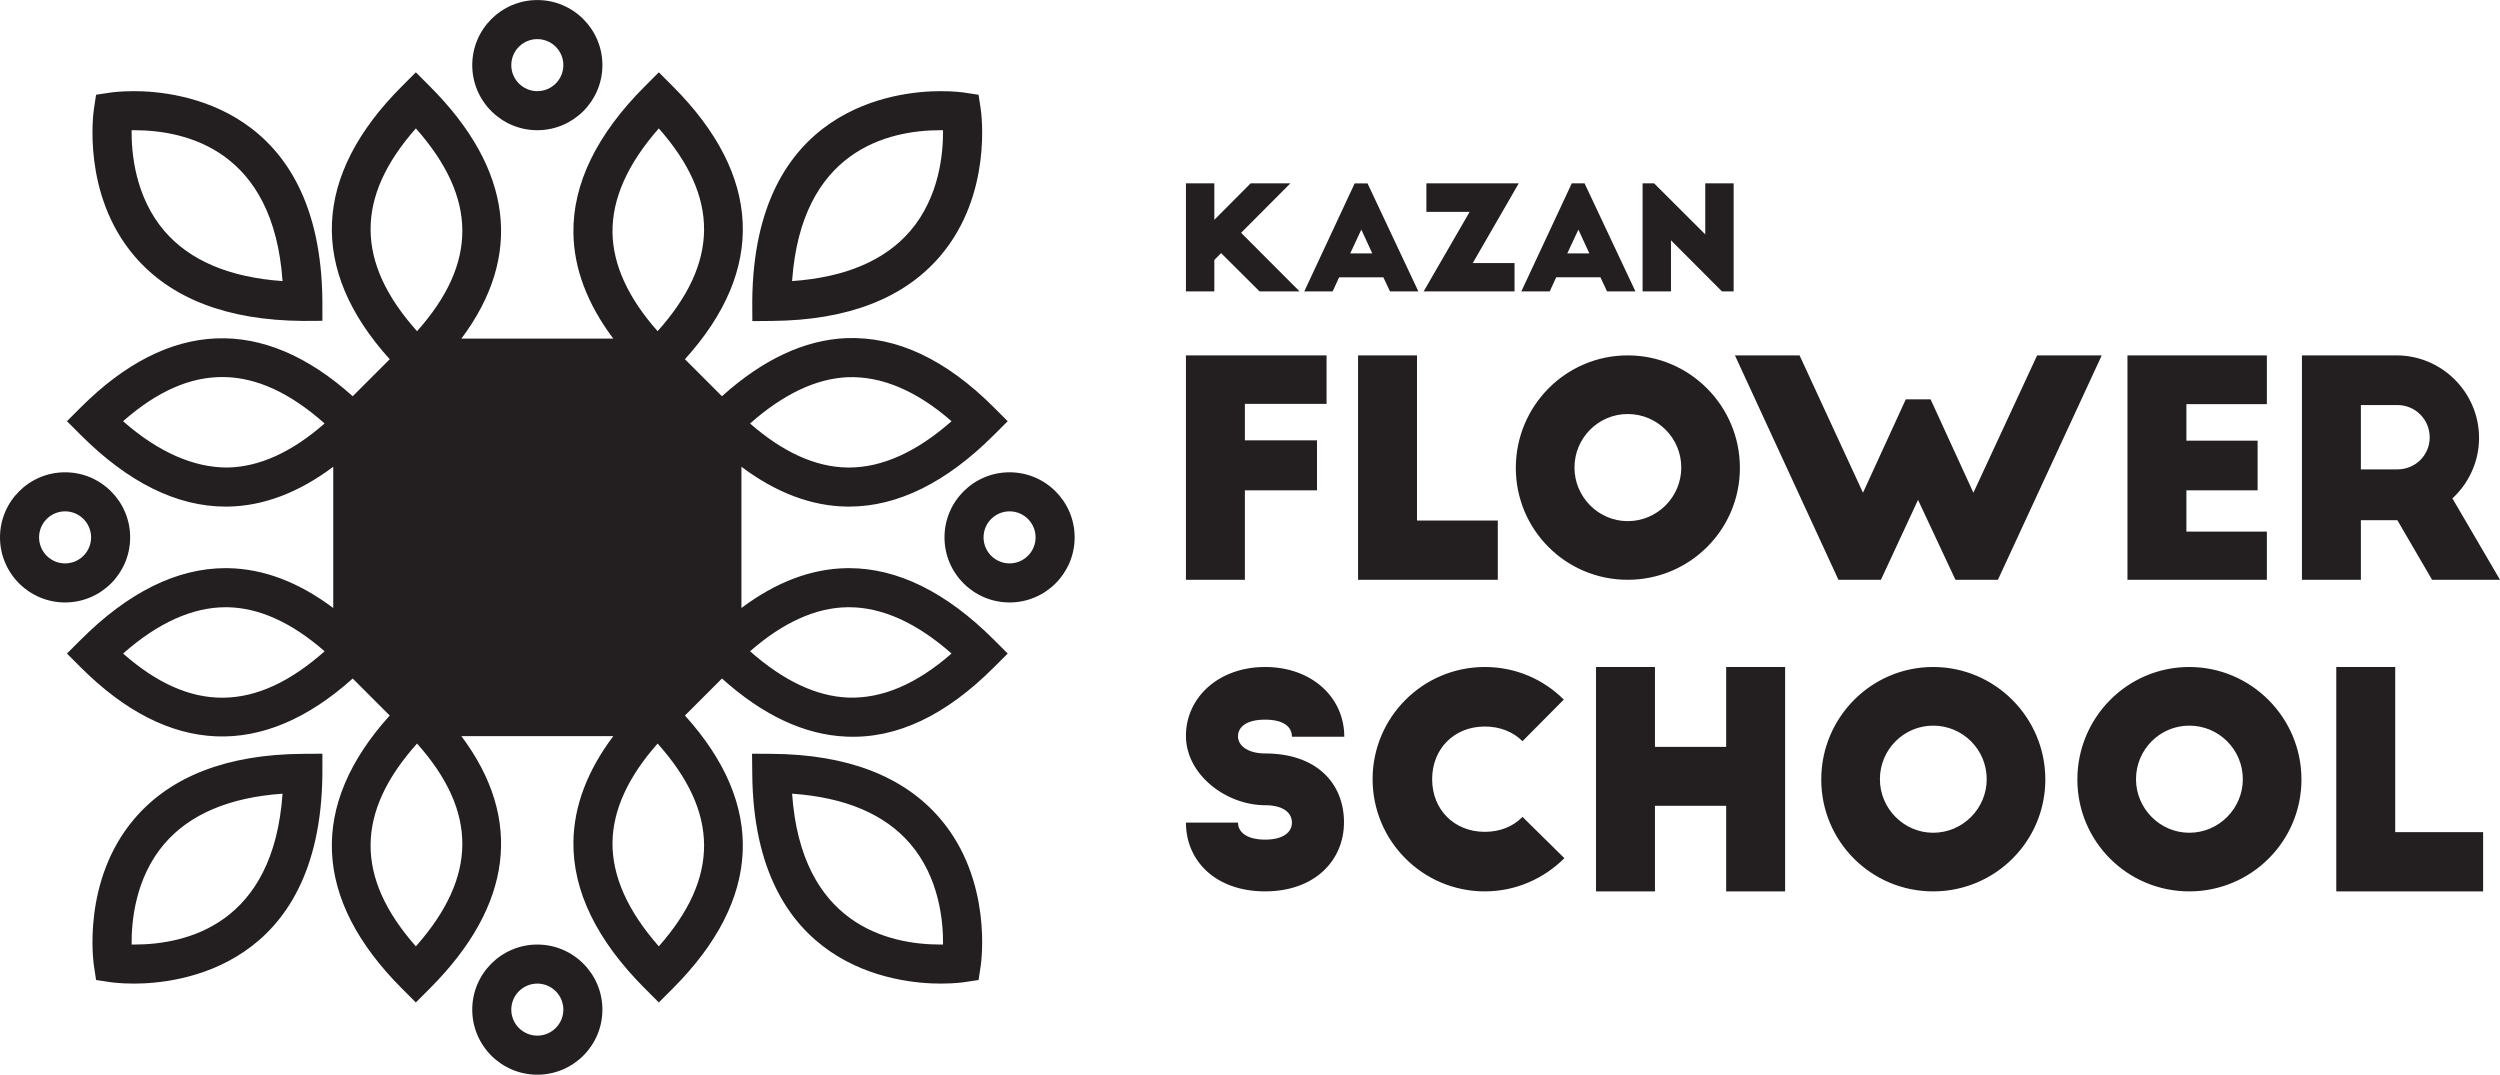 <?xml version="1.0" encoding="UTF-8" standalone="no"?> <svg xmlns:dc="http://purl.org/dc/elements/1.1/" xmlns:cc="http://creativecommons.org/ns#" xmlns:rdf="http://www.w3.org/1999/02/22-rdf-syntax-ns#" xmlns:svg="http://www.w3.org/2000/svg" xmlns="http://www.w3.org/2000/svg" viewBox="0 0 343.325 147.587" height="147.587" width="343.325" xml:space="preserve" id="svg2">  <defs id="defs6"> <clipPath id="clipPath18" clipPathUnits="userSpaceOnUse"> <path id="path20" d="M 0,1180.65 0,0 l 2746.61,0 0,1180.65 -2746.61,0 z"></path> </clipPath> </defs> <g transform="matrix(1.25,0,0,-1.25,0,147.588)" id="g10"> <g transform="scale(0.1,0.1)" id="g12"> <g id="g14"> <g clip-path="url(#clipPath18)" id="g16"> <path id="path22" style="fill:#231f20;fill-opacity:1;fill-rule:nonzero;stroke:none" d="m 1109.15,561.734 c -15.76,0 -28.58,12.832 -28.58,28.582 0,15.774 12.82,28.594 28.58,28.594 15.77,0 28.59,-12.82 28.59,-28.594 0,-15.75 -12.82,-28.582 -28.59,-28.582 z m 0,100.086 c -39.44,0 -71.49,-32.058 -71.49,-71.504 0,-39.441 32.05,-71.492 71.49,-71.492 39.45,0 71.5,32.051 71.5,71.492 0,39.446 -32.05,71.504 -71.5,71.504 z M 71.492,561.734 c -15.754,0 -28.566,12.832 -28.566,28.582 0,15.774 12.812,28.594 28.566,28.594 15.785,0 28.59,-12.82 28.59,-28.594 0,-15.75 -12.805,-28.582 -28.59,-28.582 z m 71.5,28.582 c 0,39.446 -32.054,71.504 -71.5,71.504 C 32.059,661.82 0,629.762 0,590.316 c 0,-39.441 32.059,-71.492 71.492,-71.492 39.446,0 71.5,32.051 71.5,71.492 z M 590.32,42.91 c -15.757,0 -28.59,12.828 -28.59,28.57 0,15.781 12.833,28.602 28.59,28.602 15.77,0 28.598,-12.82 28.598,-28.602 0,-15.742 -12.828,-28.57 -28.598,-28.57 z m 0,100.07 c -39.437,0 -71.492,-32.05 -71.492,-71.499 C 518.828,32.051 550.883,0 590.32,0 c 39.45,0 71.504,32.051 71.504,71.481 0,39.45 -32.054,71.499 -71.504,71.499 z m 0,994.75 c 15.77,0 28.598,-12.81 28.598,-28.59 0,-15.76 -12.828,-28.58 -28.598,-28.58 -15.757,0 -28.59,12.82 -28.59,28.58 0,15.78 12.833,28.59 28.59,28.59 z m 0,-100.08 c 39.45,0 71.504,32.06 71.504,71.49 0,39.45 -32.054,71.51 -71.504,71.51 -39.437,0 -71.492,-32.06 -71.492,-71.51 0,-39.43 32.055,-71.49 71.492,-71.49 z m 442.96,-894.662 c -57.76,0 -152.987,22.184 -163.05,165.746 58.301,-4.07 101.915,-22.527 129.77,-55.007 32.11,-37.403 36.34,-85.579 36.06,-110.707 -0.9,-0.032 -1.82,-0.032 -2.78,-0.032 z m -185.034,209.516 -22.023,0.129 0.238,-21.922 c 1.746,-214.012 158.742,-230.629 206.819,-230.629 15.26,0 25.1,1.418 26.19,1.598 l 15.63,2.359 2.37,15.641 c 0.57,3.8 13.37,93.742 -44.55,161.625 -39.768,46.582 -101.881,70.547 -184.674,71.199 z m 83.262,61.828 c -34.805,1.445 -70.867,18.535 -107.442,50.859 36.039,31.582 71.907,47.852 106.879,48.387 l 1.77,0 c 36.543,0 74.355,-17.098 112.695,-50.867 C 1006.9,429.02 968.785,412.887 931.508,414.332 Z M 722.484,816.859 c -32.363,36.496 -49.027,72.864 -49.562,108.254 -0.567,37.071 16.547,75.537 50.887,114.497 66.734,-75.63 66.296,-147.172 -1.325,-222.751 z m 1.325,-675.828 c -34.34,38.969 -51.454,77.403 -50.887,114.5 0.535,35.391 17.199,71.75 49.562,108.254 67.621,-75.586 68.059,-147.129 1.325,-222.754 z M 458.191,816.832 c -67.64,75.606 -68.062,147.168 -1.304,222.798 67.644,-76.345 68.062,-147.907 1.304,-222.798 z m -1.304,-675.82 c -66.758,75.625 -66.336,147.187 1.304,222.793 66.754,-74.883 66.34,-146.446 -1.304,-222.793 z M 135.23,462.691 c 38.329,33.789 76.172,50.887 112.708,50.887 l 1.769,0 c 34.988,-0.535 70.856,-16.805 106.902,-48.418 -75.718,-67.156 -146.863,-67.976 -221.379,-2.469 z m 114.477,204.375 c -36.379,-0.097 -75.523,16.504 -114.488,50.887 74.554,65.5 145.66,64.719 221.39,-2.48 -36.023,-31.61 -71.914,-47.879 -106.902,-48.407 z m 681.801,99.239 c 36.937,1.269 75.392,-14.688 113.902,-48.371 -38.34,-33.778 -76.152,-50.868 -112.695,-50.868 l -1.77,0 c -34.972,0.528 -70.84,16.797 -106.879,48.36 36.575,32.344 72.637,49.433 107.442,50.879 z M 932.75,556.52 c -0.812,0 -1.645,-0.02 -2.469,-0.02 -38.976,-0.605 -77.754,-15.293 -115.707,-43.75 l 0,155.145 c 37.953,-28.465 76.731,-43.153 115.707,-43.758 0.824,0 1.657,-0.008 2.469,-0.008 53.418,0 106.98,26.453 159.17,78.66 l 15.19,15.164 -15.19,15.168 c -52.78,52.793 -106.744,78.184 -162.217,76.094 -45.734,-1.934 -91.582,-23.399 -136.523,-63.828 l -40.692,40.664 c 89.133,98.484 84.606,201.883 -13.5,300.019 l -15.179,15.2 -15.172,-15.2 c -53.016,-52.99 -79.489,-107.363 -78.657,-161.621 0.606,-38.976 15.309,-77.754 43.793,-115.761 -30.761,-0.04 -136.101,-0.04 -166.878,0 68.078,90.945 56.457,186.093 -34.852,277.382 l -15.168,15.2 -15.176,-15.2 C 343.57,987.984 339.078,884.547 428.176,786.051 L 387.504,745.387 C 288.672,834.168 185.727,830.113 88.731,733.121 L 73.543,717.953 88.731,702.789 c 52.2,-52.207 105.743,-78.66 159.175,-78.66 0.824,0 1.645,0.008 2.461,0.008 38.981,0.605 77.774,15.293 115.738,43.769 l 0,-155.176 c -37.964,28.477 -76.757,43.165 -115.738,43.77 -0.816,0 -1.637,0.02 -2.461,0.02 -53.433,0 -106.976,-26.465 -159.175,-78.665 L 73.543,462.691 88.731,447.516 C 185.699,350.543 288.656,346.461 387.504,435.25 l 40.672,-40.664 C 339.078,296.09 343.57,192.652 441.699,94.559 l 15.176,-15.188 15.168,15.188 c 91.309,91.296 102.953,186.433 34.852,277.39 30.777,0.039 136.117,0.039 166.878,0 C 645.266,333.961 630.586,295.16 629.98,256.188 629.148,201.949 655.621,147.551 708.637,94.559 l 15.172,-15.188 15.179,15.188 c 98.106,98.132 102.633,201.55 13.5,300.027 l 40.692,40.684 c 44.941,-40.45 90.789,-61.926 136.523,-63.84 55.473,-2.567 109.437,23.293 162.217,76.086 l 15.19,15.175 -15.19,15.164 c -52.19,52.2 -105.752,78.665 -159.17,78.665 z M 147.387,142.988 c -0.942,0 -1.883,0 -2.774,0.032 -0.289,25.16 3.934,73.332 36.032,110.707 27.871,32.48 71.472,50.937 129.769,55.007 C 300.395,165.172 205.145,142.988 147.387,142.988 Z m 0.351,138.317 C 89.809,213.422 102.605,123.48 103.191,119.68 l 2.356,-15.641 15.652,-2.359 c 1.063,-0.18 10.914,-1.598 26.16,-1.598 0.028,0 0.028,0 0.028,0 48.101,0 205.074,16.637 206.797,230.629 l 0.019,21.922 -21.801,-0.129 C 249.609,351.852 187.496,327.887 147.738,281.305 Z m -0.351,756.345 c 57.758,0 153.008,-22.2 163.027,-165.759 -58.297,4.082 -101.898,22.539 -129.769,55 -32.098,37.422 -36.344,85.609 -36.051,110.719 0.91,0.04 1.816,0.04 2.793,0.04 z m 185.015,-209.529 21.801,0.129 -0.019,21.676 c -1.723,213.994 -158.723,230.634 -206.797,230.634 -15.274,0 -25.125,-1.42 -26.188,-1.59 l -15.652,-2.37 -2.356,-15.64 c -0.586,-3.82 -13.382,-93.757 44.547,-161.628 39.758,-46.582 101.871,-70.535 184.664,-71.211 z m 700.878,209.529 c 0.96,0 1.88,0 2.76,-0.04 0.29,-25.15 -3.93,-73.317 -36.04,-110.719 -27.855,-32.461 -71.469,-50.918 -129.77,-55 10.063,143.559 105.29,165.759 163.05,165.759 z M 848.246,828.121 c 82.793,0.676 144.906,24.629 184.674,71.211 57.92,67.871 45.12,157.808 44.55,161.628 l -2.37,15.64 -15.63,2.37 c -1.09,0.17 -10.93,1.59 -26.19,1.59 -48.077,0 -205.073,-16.64 -206.819,-230.634 l 0.094,-22 21.691,0.195 z m 1783.234,-380.203 -64.75,0 0,-246.527 161.33,0 0,65.089 -96.58,0 0,181.438 z M 2405.21,265.816 c -32.21,0 -58.51,26.622 -58.51,58.848 0,32.539 26.3,58.828 58.51,58.828 32.55,0 58.84,-26.289 58.84,-58.828 0,-32.226 -26.29,-58.848 -58.84,-58.848 z m 0,182.102 c -68.05,0 -122.93,-55.559 -122.93,-123.598 0,-68.023 54.88,-122.929 122.93,-122.929 68.03,0 123.26,54.906 123.26,122.929 0,68.039 -55.23,123.598 -123.26,123.598 z M 2123.84,265.816 c -32.21,0 -58.5,26.622 -58.5,58.848 0,32.539 26.29,58.828 58.5,58.828 32.55,0 58.84,-26.289 58.84,-58.828 0,-32.226 -26.29,-58.848 -58.84,-58.848 z m 0,182.102 c -68.05,0 -122.94,-55.559 -122.94,-123.598 0,-68.023 54.89,-122.929 122.94,-122.929 68.04,0 123.25,54.906 123.25,122.929 0,68.039 -55.21,123.598 -123.25,123.598 z m -227.4,-87.758 -78.23,0 0,87.758 -64.75,0 0,-246.527 64.75,0 0,94.004 78.23,0 0,-94.004 64.76,0 0,246.527 -64.76,0 0,-87.758 z m -265.18,-93.347 c -33.53,0 -57.85,24.316 -57.85,57.851 0,33.516 24.32,57.852 57.85,57.852 16.77,0 31.23,-5.918 41.42,-16.114 l 45.36,45.703 c -22.35,22.333 -52.93,35.813 -86.78,35.813 -68.03,0 -123.27,-55.219 -123.27,-123.254 0,-68.047 55.24,-123.273 123.27,-123.273 34.18,0 65.09,14.132 87.43,36.488 l -46.01,45.359 c -10.19,-10.508 -24.65,-16.425 -41.42,-16.425 z m -241.36,123.25 c 20.84,0 29.48,-8.223 29.48,-18.739 l 57.52,0 c 0,43.387 -35.88,76.594 -87,76.594 -51.11,0 -86.98,-33.527 -86.98,-75.617 0,-43.008 44.61,-76.25 86.98,-76.25 20.76,0 29.48,-8.867 29.48,-19.082 0,-10.176 -8.94,-18.719 -29.48,-18.719 -20.53,0 -29.79,8.543 -29.79,18.719 l -57.19,0 c 0,-42.071 32.57,-75.578 86.98,-75.578 54.42,0 86.67,33.839 86.67,75.918 0,42.07 -29.28,75.617 -86.67,75.617 -18.91,0 -29.79,8.535 -29.79,18.719 0,10.195 8.96,18.418 29.79,18.418 z m 1203.85,345.648 40.1,0 c 19.72,0 35.5,-15.793 35.5,-35.5 0,-19.727 -15.78,-35.188 -35.5,-35.188 l -40.1,0 0,70.688 z m 0,-126.555 40.1,0 38.13,-65.429 74.63,0 -52.28,89.414 c 17.75,16.433 29.26,40.117 29.26,66.406 0,49.961 -40.77,90.711 -90.73,90.711 l -103.86,0 0,-246.531 64.75,0 0,65.429 z m -103.27,-12.5 -88.41,0 0,45.36 78.23,0 0,54.57 -78.23,0 0,40.109 88.41,0 0,53.563 -153.17,0 0,-246.531 153.17,0 0,52.929 z m -424.01,-52.929 40.76,87.773 41.09,-87.773 46.67,0 114.07,246.531 -71,0 -70.01,-150.879 -47.01,102.57 -27.28,0 -47.01,-102.57 -69.68,150.879 -71.01,0 113.73,-246.531 46.68,0 z m -278.2,64.433 c -32.2,0 -58.49,26.621 -58.49,58.848 0,32.539 26.29,58.828 58.49,58.828 32.56,0 58.84,-26.289 58.84,-58.828 0,-32.227 -26.28,-58.848 -58.84,-58.848 z m 0,182.098 c -68.05,0 -122.93,-55.535 -122.93,-123.582 0,-68.047 54.88,-122.949 122.93,-122.949 68.04,0 123.26,54.902 123.26,122.949 0,68.047 -55.22,123.582 -123.26,123.582 z m -142.74,-181.445 -88.75,0 0,181.445 -64.76,0 0,-246.531 153.51,0 0,65.086 z m -277.85,33.203 79.22,0 0,54.906 -79.22,0 0,40.094 89.74,0 0,53.242 -154.5,0 0,-246.531 64.76,0 0,98.289 z m 468.12,274.699 56.03,-56.172 12.82,0 0,118.711 -31.19,0 0,-56.035 -56.17,56.035 -12.68,0 0,-118.711 31.19,0 0,56.172 z m -101.71,11.726 12.03,-26.121 -24.22,0 12.19,26.121 z m -24.37,-52.39 48.58,0 7.28,-15.508 31.19,0 -55.88,118.711 -14.08,0 -55.41,-118.711 31.17,0 7.15,15.508 z m -45.77,-15.508 0,31.172 -45.9,0 50.5,87.539 -101.47,0 0,-31.348 47.5,0 -50.5,-87.363 99.87,0 z m -168.34,67.898 12.03,-26.121 -24.22,0 12.19,26.121 z m -24.37,-52.39 48.57,0 7.31,-15.508 31.18,0 -55.89,118.711 -14.09,0 -55.39,-118.711 31.18,0 7.13,15.508 z m -137.13,18.984 7.44,7.598 42.27,-42.09 43.99,0 -64.27,64.402 54.13,54.309 -43.69,0 -39.87,-40.059 0,40.059 -31.19,0 0,-118.711 31.19,0 0,34.492"></path> </g> </g> </g> </g> </svg> 